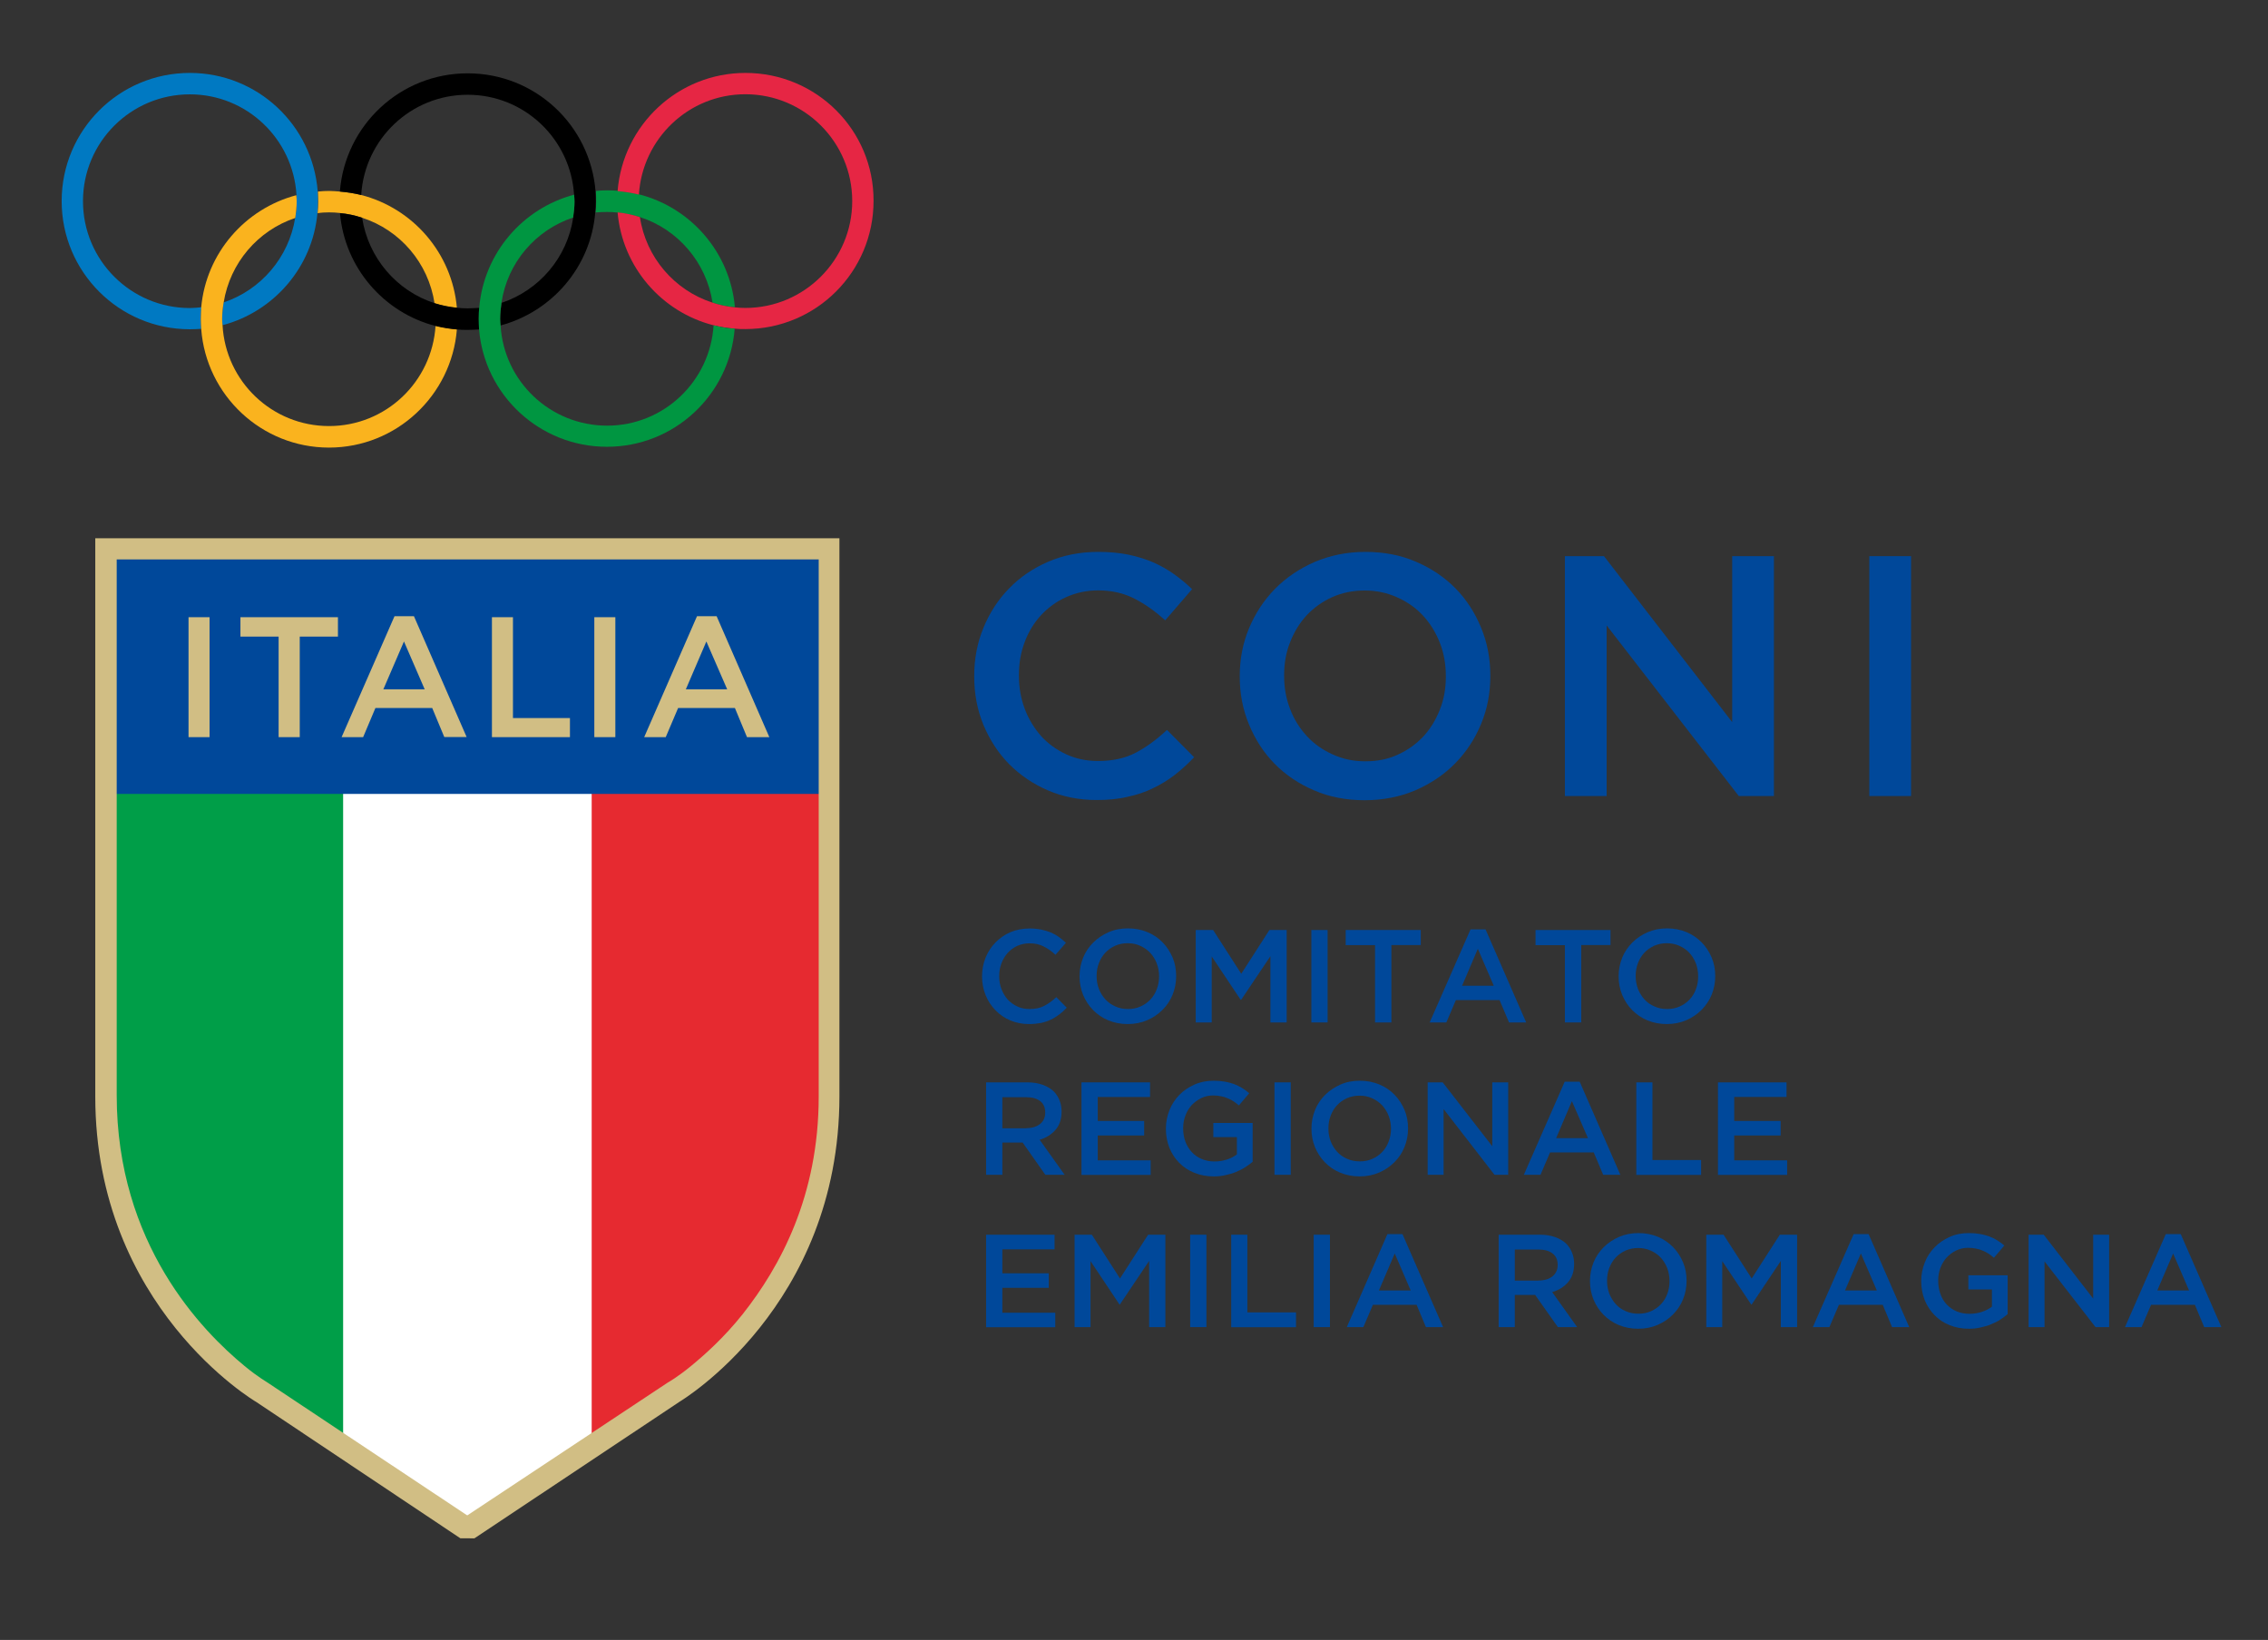 <?xml version="1.0" encoding="utf-8"?>
<!-- Generator: Adobe Illustrator 27.0.1, SVG Export Plug-In . SVG Version: 6.00 Build 0)  -->
<!DOCTYPE svg PUBLIC "-//W3C//DTD SVG 1.1//EN" "http://www.w3.org/Graphics/SVG/1.1/DTD/svg11.dtd">
<svg version="1.1" id="Livello_1" xmlns:x="http://ns.adobe.com/Extensibility/1.0/" xmlns:i="http://ns.adobe.com/AdobeIllustrator/10.0/" xmlns:graph="http://ns.adobe.com/Graphs/1.0/"
	 xmlns="http://www.w3.org/2000/svg" xmlns:xlink="http://www.w3.org/1999/xlink" x="0px" y="0px" width="22.328px"
	 height="16.147px" viewBox="0 0 22.328 16.147" style="enable-background:new 0 0 22.328 16.147;" xml:space="preserve">
<rect x="0" y="0" width="22.328" height="16.147" fill="#333333" stroke="none"/>
<style type="text/css">
	.st0{fill:#009641;}
	.st1{fill:#E62644;}
	.st2{fill:#0079C2;}
	.st3{fill:#FAB31E;}
	.st4{fill:#00489A;}
	.st5{fill:#FFFFFF;}
	.st6{fill:#009E48;}
	.st7{fill:#E62A30;}
	.st8{fill:#D1BE84;}
	.st9{enable-background:new    ;}
</style>
<g>
	<path class="st0" d="M5.976,2.087c0.036,0,0.072,0.002,0.106,0.006c0.076,0.008,0.15,0.025,0.22,0.045
		c0.372,0.121,0.652,0.445,0.713,0.842c0.07,0.023,0.144,0.04,0.22,0.045c-0.047-0.538-0.432-0.98-0.942-1.111
		c-0.068-0.017-0.138-0.028-0.21-0.036c-0.034-0.002-0.07-0.004-0.104-0.004c-0.038,0-0.076,0.002-0.114,0.006
		c0.004,0.034,0.004,0.068,0.004,0.102c0,0.038-0.002,0.074-0.006,0.11C5.899,2.089,5.937,2.087,5.976,2.087"/>
	<path class="st1" d="M7.339,0.718c-0.663,0-1.207,0.512-1.259,1.164c0.072,0.006,0.142,0.017,0.21,0.034
		c0.034-0.55,0.489-0.988,1.048-0.988c0.58,0,1.052,0.47,1.052,1.052c0,0.58-0.472,1.052-1.052,1.052
		c-0.036,0-0.072-0.002-0.106-0.006c-0.076-0.008-0.15-0.023-0.22-0.047c-0.372-0.121-0.653-0.445-0.712-0.841
		c-0.07-0.023-0.144-0.04-0.22-0.047c0.047,0.538,0.432,0.98,0.942,1.111c0.068,0.017,0.138,0.028,0.21,0.034
		c0.034,0.004,0.07,0.004,0.106,0.004c0.698,0,1.262-0.565,1.262-1.262C8.603,1.283,8.039,0.718,7.339,0.718"/>
	<path class="st2" d="M3.128,1.886c-0.05-0.654-0.594-1.168-1.259-1.168c-0.698,0-1.262,0.565-1.262,1.262
		s0.565,1.262,1.262,1.262c0.038,0,0.076-0.002,0.112-0.004c-0.002-0.031-0.004-0.063-0.004-0.095c0-0.04,0.002-0.078,0.006-0.118
		c-0.036,0.004-0.074,0.008-0.114,0.008c-0.58,0-1.052-0.47-1.052-1.052s0.472-1.052,1.052-1.052c0.561,0,1.018,0.44,1.05,0.993
		c0,0.019,0.002,0.04,0.002,0.059c0,0.057-0.006,0.112-0.015,0.165c-0.063,0.39-0.338,0.709-0.705,0.832
		c-0.008,0.055-0.014,0.11-0.014,0.165c0,0.021,0.002,0.04,0.004,0.059c0.504-0.133,0.887-0.571,0.934-1.105
		c0.004-0.039,0.006-0.078,0.006-0.116C3.131,1.949,3.131,1.916,3.128,1.886"/>
	<path class="st3" d="M3.239,2.091c0.036,0,0.072,0.002,0.106,0.006c0.076,0.008,0.15,0.023,0.22,0.047
		c0.373,0.121,0.652,0.444,0.713,0.842c0.07,0.023,0.144,0.038,0.22,0.045c-0.047-0.538-0.432-0.98-0.942-1.111
		c-0.068-0.017-0.138-0.028-0.21-0.034c-0.034-0.002-0.07-0.006-0.104-0.006c-0.038,0-0.074,0.002-0.112,0.006
		c0.001,0.032,0.003,0.063,0.003,0.097c0,0.04-0.002,0.078-0.006,0.116C3.164,2.093,3.201,2.091,3.239,2.091"/>
	<path class="st3" d="M4.288,3.207c-0.035,0.552-0.489,0.988-1.049,0.988c-0.561,0-1.018-0.44-1.048-0.993
		c-0.002-0.02-0.004-0.039-0.004-0.059c0-0.057,0.006-0.112,0.015-0.165c0.063-0.39,0.337-0.709,0.705-0.832
		c0.008-0.053,0.014-0.108,0.014-0.165c0-0.021-0.002-0.04-0.004-0.059c-0.504,0.133-0.887,0.57-0.936,1.103
		c-0.002,0.04-0.004,0.078-0.004,0.118c0,0.032,0.002,0.064,0.004,0.097c0.049,0.651,0.593,1.167,1.258,1.167
		c0.663,0,1.207-0.514,1.259-1.164C4.426,3.235,4.356,3.224,4.288,3.207"/>
	<path d="M4.604,3.036c-0.036,0-0.072-0.002-0.106-0.006c-0.076-0.008-0.15-0.023-0.22-0.045
		c-0.373-0.121-0.652-0.445-0.713-0.841c-0.07-0.023-0.144-0.04-0.218-0.045c0.047,0.538,0.432,0.98,0.942,1.111
		c0.068,0.017,0.138,0.028,0.21,0.034c0.034,0.004,0.07,0.004,0.106,0.004c0.038,0,0.076-0.002,0.114-0.004
		c-0.001-0.035-0.003-0.069-0.003-0.103c0-0.038,0.002-0.074,0.006-0.11C4.68,3.033,4.642,3.036,4.604,3.036"/>
	<path d="M5.863,1.882c-0.053-0.65-0.595-1.16-1.259-1.16s-1.207,0.512-1.258,1.164c0.072,0.006,0.142,0.017,0.21,0.034
		c0.034-0.551,0.489-0.987,1.048-0.987s1.014,0.436,1.048,0.988c0.002,0.02,0.004,0.043,0.004,0.065
		c0,0.053-0.006,0.106-0.013,0.157c-0.059,0.395-0.336,0.715-0.705,0.839c-0.008,0.051-0.014,0.104-0.014,0.159
		c0,0.023,0.002,0.044,0.002,0.064c0.506-0.135,0.889-0.574,0.934-1.111c0.004-0.036,0.006-0.074,0.006-0.11
		C5.866,1.949,5.865,1.916,5.863,1.882"/>
	<path class="st0" d="M7.025,3.203c-0.034,0.55-0.489,0.988-1.048,0.988s-1.017-0.436-1.049-0.988
		c-0.002-0.021-0.004-0.043-0.004-0.064c0-0.055,0.006-0.106,0.013-0.159c0.059-0.394,0.335-0.715,0.705-0.838
		c0.008-0.051,0.014-0.104,0.014-0.159c0-0.023-0.002-0.044-0.004-0.066c-0.506,0.134-0.887,0.574-0.934,1.11
		c-0.004,0.036-0.006,0.072-0.006,0.11c0,0.034,0.002,0.068,0.004,0.102c0.051,0.648,0.595,1.16,1.259,1.16s1.207-0.511,1.258-1.164
		C7.163,3.234,7.093,3.22,7.025,3.203"/>
	<path class="st4" d="M10.796,7.877c-0.172,0-0.334-0.032-0.48-0.095c-0.146-0.063-0.273-0.15-0.381-0.258
		c-0.107-0.109-0.191-0.238-0.253-0.386c-0.061-0.148-0.091-0.307-0.091-0.476v-0.007c0-0.169,0.03-0.326,0.091-0.474
		s0.144-0.277,0.252-0.387c0.108-0.112,0.237-0.199,0.385-0.263s0.313-0.097,0.493-0.097c0.108,0,0.207,0.009,0.296,0.027
		c0.089,0.019,0.171,0.044,0.245,0.076s0.142,0.072,0.205,0.116c0.063,0.045,0.123,0.095,0.178,0.148l-0.265,0.307
		c-0.096-0.088-0.197-0.16-0.301-0.213c-0.106-0.055-0.226-0.082-0.36-0.082c-0.112,0-0.216,0.023-0.313,0.066
		s-0.178,0.104-0.248,0.178c-0.07,0.076-0.123,0.163-0.161,0.265c-0.038,0.1-0.057,0.208-0.057,0.324v0.006
		c0,0.116,0.019,0.224,0.057,0.326s0.093,0.191,0.161,0.269c0.07,0.076,0.152,0.136,0.248,0.18c0.095,0.044,0.199,0.066,0.313,0.066
		c0.144,0,0.267-0.027,0.372-0.082c0.104-0.055,0.205-0.129,0.307-0.224l0.267,0.269c-0.061,0.064-0.125,0.123-0.191,0.174
		s-0.138,0.095-0.214,0.131c-0.076,0.038-0.161,0.066-0.252,0.085C11.007,7.868,10.906,7.877,10.796,7.877"/>
	<path class="st4" d="M13.435,7.879c-0.182,0-0.349-0.032-0.498-0.097c-0.15-0.064-0.281-0.152-0.389-0.262
		s-0.191-0.239-0.252-0.387s-0.091-0.303-0.091-0.47v-0.006c0-0.167,0.03-0.324,0.091-0.47s0.146-0.277,0.256-0.389
		s0.241-0.199,0.39-0.265c0.152-0.064,0.317-0.099,0.5-0.099c0.182,0,0.349,0.032,0.498,0.097c0.15,0.064,0.281,0.152,0.389,0.262
		s0.191,0.239,0.252,0.387s0.091,0.303,0.091,0.47v0.008c0,0.167-0.03,0.324-0.091,0.47c-0.061,0.148-0.146,0.277-0.256,0.389
		s-0.241,0.199-0.392,0.265C13.784,7.845,13.617,7.879,13.435,7.879 M13.442,7.496c0.116,0,0.224-0.021,0.32-0.066
		c0.097-0.044,0.18-0.104,0.25-0.178c0.07-0.076,0.123-0.163,0.163-0.265c0.04-0.1,0.059-0.208,0.059-0.324v-0.008
		c0-0.114-0.019-0.224-0.059-0.326s-0.095-0.191-0.165-0.267s-0.155-0.136-0.254-0.18c-0.099-0.045-0.207-0.068-0.322-0.068
		c-0.116,0-0.224,0.023-0.32,0.066c-0.097,0.044-0.18,0.104-0.25,0.178c-0.07,0.076-0.123,0.163-0.163,0.265
		c-0.04,0.1-0.059,0.208-0.059,0.324v0.008c0,0.116,0.019,0.224,0.059,0.326c0.038,0.102,0.095,0.191,0.165,0.267
		s0.155,0.136,0.254,0.18C13.219,7.474,13.325,7.496,13.442,7.496"/>
	<polygon class="st4" points="15.406,5.476 15.791,5.476 17.053,7.11 17.053,5.476 17.464,5.476 
		17.464,7.838 17.118,7.838 15.817,6.158 15.817,7.838 15.406,7.838 	"/>
	<rect x="18.403" y="5.476" class="st4" width="0.411" height="2.362"/>
	<polygon class="st5" points="3.228,7.783 3.228,14.043 4.597,14.953 5.974,14.043 5.974,7.783 	"/>
	<path class="st6" d="M1.113,7.783v2.997c0,1.48,0.851,2.345,1.27,2.691c0.14,0.114,0.227,0.163,0.231,0.167l0.764,0.508v-6.363
		H1.113z"/>
	<path class="st7" d="M5.825,14.144l0.773-0.51c0,0,0.089-0.047,0.227-0.163c0.14-0.116,0.326-0.281,0.512-0.516
		c0.373-0.472,0.756-1.175,0.756-2.165v-3.008h-2.268C5.825,7.782,5.825,14.144,5.825,14.144z"/>
	<rect x="1.115" y="5.465" class="st4" width="6.981" height="2.352"/>
	<rect x="5.851" y="6.077" class="st8" width="0.207" height="1.181"/>
	<rect x="1.856" y="6.077" class="st8" width="0.207" height="1.181"/>
	<polygon class="st8" points="2.743,6.268 2.367,6.268 2.367,6.077 3.327,6.077 3.327,6.268 2.951,6.268 
		2.951,7.258 2.743,7.258 	"/>
	<path class="st8" d="M3.884,6.067h0.191l0.519,1.19h-0.22l-0.119-0.286h-0.559l-0.121,0.287h-0.212L3.884,6.067z
		 M4.181,6.787l-0.204-0.471l-0.203,0.471H4.181z"/>
	<polygon class="st8" points="4.843,6.077 5.05,6.077 5.05,7.07 5.611,7.07 5.611,7.258 4.843,7.258 	
		"/>
	<path class="st8" d="M6.862,6.067h0.193l0.519,1.191h-0.22l-0.119-0.287h-0.559l-0.122,0.287h-0.212L6.862,6.067z
		 M7.159,6.787l-0.205-0.471l-0.202,0.471H7.159z"/>
	<path class="st8" d="M4.532,15.146l-2.009-1.342c-0.011-0.006-1.583-0.934-1.585-3.004v-5.5h7.326v5.497
		c-0.002,2.072-1.568,3-1.573,3.004l-2.021,1.346C4.67,15.146,4.532,15.146,4.532,15.146z M4.606,14.917
		l1.971-1.306c0,0,0.087-0.047,0.226-0.161c0.138-0.114,0.322-0.277,0.508-0.51c0.37-0.468,0.749-1.164,0.749-2.144v-5.288h-6.911
		v5.277c0,1.467,0.843,2.322,1.259,2.665c0.138,0.114,0.226,0.161,0.229,0.165l1.96,1.304h0.009V14.917z"/>
</g>
<g class="st9">
	<path class="st4" d="M10.131,10.083c-0.067,0-0.128-0.012-0.185-0.036
		c-0.057-0.024-0.105-0.058-0.146-0.1C9.759,9.905,9.726,9.855,9.703,9.798
		C9.68,9.741,9.668,9.68,9.668,9.615V9.612c0-0.064,0.012-0.126,0.035-0.183
		s0.055-0.106,0.097-0.149s0.091-0.077,0.148-0.102C10.005,9.154,10.068,9.142,10.137,9.142
		c0.042,0,0.08,0.004,0.114,0.011s0.066,0.017,0.094,0.028c0.029,0.013,0.055,0.027,0.08,0.045
		c0.024,0.018,0.047,0.036,0.069,0.057l-0.103,0.118c-0.036-0.034-0.075-0.061-0.116-0.082
		c-0.041-0.021-0.087-0.031-0.139-0.031c-0.043,0-0.084,0.009-0.121,0.025
		C9.979,9.33,9.947,9.353,9.921,9.382s-0.047,0.063-0.062,0.103s-0.022,0.08-0.022,0.125v0.002
		c0,0.045,0.007,0.087,0.022,0.126c0.015,0.04,0.036,0.074,0.062,0.104
		c0.027,0.028,0.059,0.052,0.095,0.068c0.037,0.018,0.077,0.025,0.121,0.025
		c0.055,0,0.103-0.01,0.143-0.031c0.04-0.021,0.08-0.049,0.119-0.086l0.103,0.104
		c-0.023,0.025-0.048,0.047-0.073,0.066c-0.026,0.02-0.053,0.037-0.083,0.051
		c-0.03,0.015-0.062,0.025-0.097,0.033C10.212,10.079,10.173,10.083,10.131,10.083z"/>
	<path class="st4" d="M11.102,10.083c-0.07,0-0.134-0.013-0.192-0.037s-0.108-0.059-0.149-0.101
		c-0.042-0.043-0.074-0.092-0.098-0.149c-0.023-0.057-0.035-0.117-0.035-0.181V9.612
		c0-0.064,0.012-0.124,0.035-0.182c0.023-0.057,0.056-0.106,0.099-0.149s0.093-0.076,0.151-0.102
		s0.122-0.038,0.192-0.038s0.134,0.013,0.192,0.037S11.405,9.237,11.446,9.279
		c0.042,0.043,0.074,0.093,0.098,0.149s0.035,0.117,0.035,0.181V9.612
		c0,0.064-0.012,0.125-0.035,0.182s-0.056,0.106-0.099,0.149s-0.093,0.077-0.151,0.102
		C11.236,10.07,11.172,10.083,11.102,10.083z M11.104,9.935c0.045,0,0.086-0.008,0.124-0.025
		c0.038-0.017,0.07-0.039,0.097-0.068c0.027-0.028,0.048-0.062,0.063-0.102s0.023-0.081,0.023-0.125
		V9.611c0-0.044-0.008-0.086-0.023-0.125c-0.015-0.04-0.037-0.074-0.064-0.104
		c-0.027-0.028-0.06-0.052-0.098-0.069c-0.038-0.018-0.08-0.026-0.125-0.026
		S11.015,9.296,10.978,9.312c-0.038,0.018-0.07,0.04-0.097,0.069s-0.048,0.063-0.063,0.103
		s-0.022,0.08-0.022,0.125v0.002c0,0.045,0.007,0.086,0.022,0.125s0.037,0.074,0.064,0.104
		c0.027,0.029,0.06,0.053,0.098,0.069C11.018,9.927,11.059,9.935,11.104,9.935z"/>
	<path class="st4" d="M11.773,9.157h0.17l0.277,0.431l0.277-0.431h0.17v0.91h-0.16V9.415l-0.288,0.429
		h-0.005l-0.285-0.427v0.65h-0.157V9.157z"/>
	<path class="st4" d="M12.91,9.157h0.16v0.91h-0.16V9.157z"/>
	<path class="st4" d="M13.537,9.306h-0.289V9.157h0.739v0.148h-0.289v0.762h-0.161V9.306z"/>
	<path class="st4" d="M14.477,9.151h0.148l0.4,0.916h-0.169l-0.093-0.22h-0.43l-0.094,0.22h-0.164
		L14.477,9.151z M14.706,9.706L14.549,9.342l-0.155,0.364H14.706z"/>
	<path class="st4" d="M15.406,9.306H15.117V9.157h0.738v0.148H15.567v0.762h-0.161V9.306z"/>
	<path class="st4" d="M16.409,10.083c-0.07,0-0.134-0.013-0.192-0.037
		c-0.058-0.024-0.107-0.059-0.149-0.101c-0.042-0.043-0.074-0.092-0.098-0.149
		c-0.023-0.057-0.035-0.117-0.035-0.181V9.612c0-0.064,0.012-0.124,0.035-0.182
		c0.023-0.057,0.057-0.106,0.099-0.149c0.043-0.043,0.093-0.076,0.151-0.102
		c0.058-0.025,0.122-0.038,0.192-0.038s0.134,0.013,0.192,0.037
		c0.058,0.024,0.107,0.059,0.149,0.101c0.042,0.043,0.074,0.093,0.098,0.149
		s0.035,0.117,0.035,0.181V9.612c0,0.064-0.012,0.125-0.035,0.182s-0.057,0.106-0.099,0.149
		c-0.043,0.043-0.093,0.077-0.151,0.102C16.544,10.07,16.479,10.083,16.409,10.083z M16.412,9.935
		c0.045,0,0.086-0.008,0.124-0.025c0.038-0.017,0.07-0.039,0.097-0.068
		c0.027-0.028,0.048-0.062,0.063-0.102c0.015-0.039,0.022-0.081,0.022-0.125V9.611
		c0-0.044-0.008-0.086-0.022-0.125c-0.016-0.04-0.037-0.074-0.064-0.104
		c-0.026-0.028-0.06-0.052-0.098-0.069s-0.08-0.026-0.125-0.026S16.323,9.296,16.285,9.312
		c-0.038,0.018-0.07,0.04-0.097,0.069c-0.027,0.029-0.048,0.063-0.063,0.103
		c-0.015,0.039-0.022,0.08-0.022,0.125v0.002c0,0.045,0.008,0.086,0.022,0.125
		c0.016,0.039,0.037,0.074,0.064,0.104c0.026,0.029,0.06,0.053,0.098,0.069
		C16.325,9.927,16.367,9.935,16.412,9.935z"/>
</g>
<g class="st9">
	<path class="st4" d="M9.708,10.657h0.405c0.057,0,0.108,0.008,0.152,0.024
		c0.044,0.016,0.081,0.038,0.11,0.066c0.024,0.025,0.043,0.055,0.056,0.088
		c0.013,0.032,0.02,0.069,0.02,0.108v0.003c0,0.074-0.021,0.135-0.061,0.18
		c-0.041,0.046-0.092,0.078-0.155,0.096l0.246,0.345h-0.19L10.068,11.25h-0.2v0.317H9.708V10.657z
		 M10.102,11.108c0.057,0,0.103-0.014,0.137-0.041s0.051-0.064,0.051-0.111V10.954
		c0-0.05-0.017-0.087-0.049-0.112c-0.033-0.026-0.08-0.039-0.139-0.039H9.868v0.306H10.102z"/>
	<path class="st4" d="M10.648,10.657h0.674v0.144h-0.515v0.236h0.457v0.143h-0.457v0.245h0.521v0.143
		h-0.681V10.657z"/>
	<path class="st4" d="M11.951,11.583c-0.071,0-0.136-0.012-0.194-0.036
		c-0.058-0.023-0.108-0.057-0.149-0.099s-0.073-0.091-0.096-0.148
		c-0.022-0.057-0.034-0.118-0.034-0.185V11.112c0-0.063,0.012-0.123,0.035-0.181
		s0.055-0.107,0.097-0.15s0.091-0.076,0.149-0.102s0.121-0.038,0.189-0.038
		c0.04,0,0.076,0.003,0.109,0.009c0.032,0.005,0.062,0.014,0.09,0.023
		c0.027,0.011,0.054,0.023,0.079,0.038c0.024,0.015,0.048,0.032,0.072,0.053l-0.101,0.12
		c-0.018-0.015-0.035-0.028-0.053-0.04c-0.019-0.013-0.038-0.022-0.058-0.03
		c-0.02-0.009-0.042-0.016-0.065-0.02c-0.024-0.005-0.05-0.008-0.079-0.008
		c-0.042,0-0.081,0.009-0.116,0.026c-0.036,0.018-0.067,0.041-0.094,0.069
		c-0.026,0.029-0.047,0.063-0.062,0.103s-0.022,0.08-0.022,0.124v0.002
		c0,0.047,0.007,0.091,0.022,0.131s0.036,0.074,0.063,0.103c0.027,0.029,0.06,0.052,0.098,0.068
		c0.038,0.016,0.08,0.024,0.126,0.024c0.043,0,0.084-0.007,0.122-0.019
		c0.038-0.013,0.07-0.029,0.098-0.051v-0.17h-0.232v-0.139h0.387v0.382
		c-0.022,0.019-0.047,0.037-0.075,0.055s-0.057,0.032-0.088,0.045
		c-0.032,0.014-0.066,0.023-0.102,0.031C12.029,11.579,11.991,11.583,11.951,11.583z"/>
	<path class="st4" d="M12.547,10.657h0.16v0.91h-0.16V10.657z"/>
	<path class="st4" d="M13.385,11.583c-0.07,0-0.134-0.013-0.192-0.037s-0.108-0.059-0.149-0.101
		c-0.042-0.043-0.074-0.092-0.098-0.149c-0.023-0.057-0.035-0.117-0.035-0.181V11.112
		c0-0.064,0.012-0.124,0.035-0.182c0.023-0.057,0.056-0.106,0.099-0.149s0.093-0.076,0.151-0.102
		s0.122-0.038,0.192-0.038s0.134,0.013,0.192,0.037s0.108,0.059,0.149,0.101
		c0.042,0.043,0.074,0.093,0.098,0.149s0.035,0.117,0.035,0.181v0.003
		c0,0.064-0.012,0.125-0.035,0.182s-0.056,0.106-0.099,0.149s-0.093,0.077-0.151,0.102
		C13.519,11.57,13.455,11.583,13.385,11.583z M13.387,11.435c0.045,0,0.086-0.008,0.124-0.025
		c0.038-0.017,0.07-0.039,0.097-0.068c0.027-0.028,0.048-0.062,0.063-0.102s0.023-0.081,0.023-0.125
		v-0.003c0-0.044-0.008-0.086-0.023-0.125c-0.015-0.04-0.037-0.074-0.064-0.104
		c-0.027-0.028-0.06-0.052-0.098-0.069c-0.038-0.018-0.08-0.026-0.125-0.026
		s-0.086,0.009-0.124,0.025c-0.038,0.018-0.07,0.04-0.097,0.069s-0.048,0.063-0.063,0.103
		s-0.022,0.08-0.022,0.125v0.002c0,0.045,0.007,0.086,0.022,0.125s0.037,0.074,0.064,0.104
		c0.027,0.029,0.06,0.053,0.098,0.069C13.301,11.427,13.342,11.435,13.387,11.435z"/>
	<path class="st4" d="M14.055,10.657h0.148l0.488,0.629v-0.629h0.157v0.91h-0.135l-0.501-0.647v0.647
		h-0.157V10.657z"/>
	<path class="st4" d="M15.404,10.651h0.148l0.4,0.916h-0.169l-0.093-0.22h-0.43l-0.094,0.22h-0.164
		L15.404,10.651z M15.633,11.206L15.475,10.842l-0.155,0.364H15.633z"/>
	<path class="st4" d="M16.109,10.657h0.159v0.765h0.479v0.146h-0.638V10.657z"/>
	<path class="st4" d="M16.914,10.657h0.674v0.144h-0.515v0.236h0.457v0.143h-0.457v0.245h0.521v0.143
		h-0.681V10.657z"/>
</g>
<g class="st9">
	<path class="st4" d="M9.708,12.157h0.674v0.144H9.868v0.236h0.457v0.143H9.868v0.245h0.521v0.143H9.708
		V12.157z"/>
	<path class="st4" d="M10.579,12.157h0.17l0.277,0.431l0.277-0.431h0.17v0.91h-0.16v-0.652
		l-0.288,0.429H11.021l-0.285-0.427v0.65H10.579V12.157z"/>
	<path class="st4" d="M11.717,12.157h0.16v0.91h-0.16V12.157z"/>
	<path class="st4" d="M12.12,12.157h0.16v0.765h0.479v0.146h-0.638V12.157z"/>
	<path class="st4" d="M12.933,12.157h0.16v0.91h-0.16V12.157z"/>
	<path class="st4" d="M13.659,12.151h0.148l0.4,0.916h-0.169l-0.092-0.22h-0.43l-0.094,0.22H13.259
		L13.659,12.151z M13.888,12.706l-0.157-0.364l-0.156,0.364H13.888z"/>
	<path class="st4" d="M14.754,12.157h0.405c0.057,0,0.107,0.008,0.152,0.024
		c0.044,0.016,0.081,0.038,0.11,0.066c0.024,0.025,0.043,0.055,0.056,0.088
		c0.013,0.032,0.02,0.069,0.02,0.108v0.003c0,0.074-0.021,0.135-0.061,0.18
		c-0.04,0.046-0.092,0.078-0.155,0.096l0.246,0.345h-0.19L15.113,12.75h-0.2v0.317h-0.159V12.157z
		 M15.147,12.608c0.057,0,0.103-0.014,0.137-0.041c0.033-0.027,0.051-0.064,0.051-0.111V12.454
		c0-0.05-0.017-0.087-0.05-0.112c-0.033-0.026-0.079-0.039-0.139-0.039h-0.233v0.306H15.147z"/>
	<path class="st4" d="M16.127,13.083c-0.07,0-0.134-0.013-0.192-0.037
		c-0.058-0.024-0.107-0.059-0.149-0.101c-0.042-0.043-0.074-0.092-0.098-0.149
		c-0.023-0.057-0.035-0.117-0.035-0.181V12.612c0-0.064,0.012-0.124,0.035-0.182
		c0.023-0.057,0.057-0.106,0.099-0.149c0.043-0.043,0.093-0.076,0.151-0.102
		c0.058-0.025,0.122-0.038,0.192-0.038s0.134,0.013,0.192,0.037
		c0.058,0.024,0.107,0.059,0.149,0.101c0.042,0.043,0.074,0.093,0.098,0.149
		s0.035,0.117,0.035,0.181v0.003c0,0.064-0.012,0.125-0.035,0.182s-0.057,0.106-0.099,0.149
		c-0.043,0.043-0.093,0.077-0.151,0.102C16.262,13.07,16.197,13.083,16.127,13.083z M16.13,12.935
		c0.045,0,0.086-0.008,0.124-0.025c0.038-0.017,0.07-0.039,0.097-0.068
		c0.027-0.028,0.048-0.062,0.063-0.102c0.015-0.039,0.022-0.081,0.022-0.125v-0.003
		c0-0.044-0.008-0.086-0.022-0.125c-0.016-0.04-0.037-0.074-0.064-0.104
		c-0.026-0.028-0.06-0.052-0.098-0.069s-0.08-0.026-0.125-0.026s-0.086,0.009-0.124,0.025
		c-0.038,0.018-0.07,0.04-0.097,0.069c-0.027,0.029-0.048,0.063-0.063,0.103
		c-0.015,0.039-0.022,0.08-0.022,0.125v0.002c0,0.045,0.008,0.086,0.022,0.125
		c0.016,0.039,0.037,0.074,0.064,0.104c0.026,0.029,0.06,0.053,0.098,0.069
		C16.043,12.927,16.085,12.935,16.13,12.935z"/>
	<path class="st4" d="M16.798,12.157h0.17l0.277,0.431l0.277-0.431h0.17v0.91h-0.16v-0.652
		l-0.287,0.429h-0.005l-0.285-0.427v0.65h-0.157V12.157z"/>
	<path class="st4" d="M18.249,12.151h0.147l0.4,0.916h-0.169l-0.092-0.22h-0.431l-0.094,0.22h-0.163
		L18.249,12.151z M18.477,12.706l-0.157-0.364l-0.156,0.364H18.477z"/>
	<path class="st4" d="M19.386,13.083c-0.071,0-0.136-0.012-0.194-0.036
		c-0.058-0.023-0.107-0.057-0.148-0.099s-0.073-0.091-0.096-0.148
		c-0.022-0.057-0.034-0.118-0.034-0.185V12.612c0-0.063,0.012-0.123,0.035-0.181
		c0.022-0.058,0.055-0.107,0.097-0.15c0.041-0.043,0.091-0.076,0.148-0.102
		s0.121-0.038,0.189-0.038c0.04,0,0.076,0.003,0.108,0.009c0.032,0.005,0.062,0.014,0.091,0.023
		c0.027,0.011,0.054,0.023,0.078,0.038s0.049,0.032,0.072,0.053l-0.102,0.12
		c-0.018-0.015-0.035-0.028-0.053-0.04c-0.019-0.013-0.038-0.022-0.058-0.03
		c-0.02-0.009-0.042-0.016-0.065-0.02c-0.024-0.005-0.051-0.008-0.079-0.008
		c-0.041,0-0.08,0.009-0.116,0.026s-0.067,0.041-0.094,0.069c-0.026,0.029-0.047,0.063-0.062,0.103
		c-0.015,0.039-0.022,0.08-0.022,0.124v0.002c0,0.047,0.008,0.091,0.022,0.131
		s0.035,0.074,0.062,0.103c0.027,0.029,0.06,0.052,0.098,0.068c0.038,0.016,0.08,0.024,0.127,0.024
		c0.043,0,0.084-0.007,0.121-0.019c0.038-0.013,0.07-0.029,0.099-0.051v-0.17h-0.232v-0.139h0.387
		v0.382c-0.022,0.019-0.047,0.037-0.074,0.055s-0.057,0.032-0.089,0.045
		c-0.031,0.014-0.065,0.023-0.102,0.031C19.463,13.079,19.425,13.083,19.386,13.083z"/>
	<path class="st4" d="M19.972,12.157h0.148l0.487,0.629v-0.629h0.157v0.91h-0.134l-0.502-0.647v0.647
		h-0.157V12.157z"/>
	<path class="st4" d="M21.322,12.151h0.147l0.4,0.916h-0.169l-0.092-0.22h-0.431l-0.094,0.22h-0.163
		L21.322,12.151z M21.551,12.706l-0.157-0.364l-0.156,0.364H21.551z"/>
</g>
</svg>
